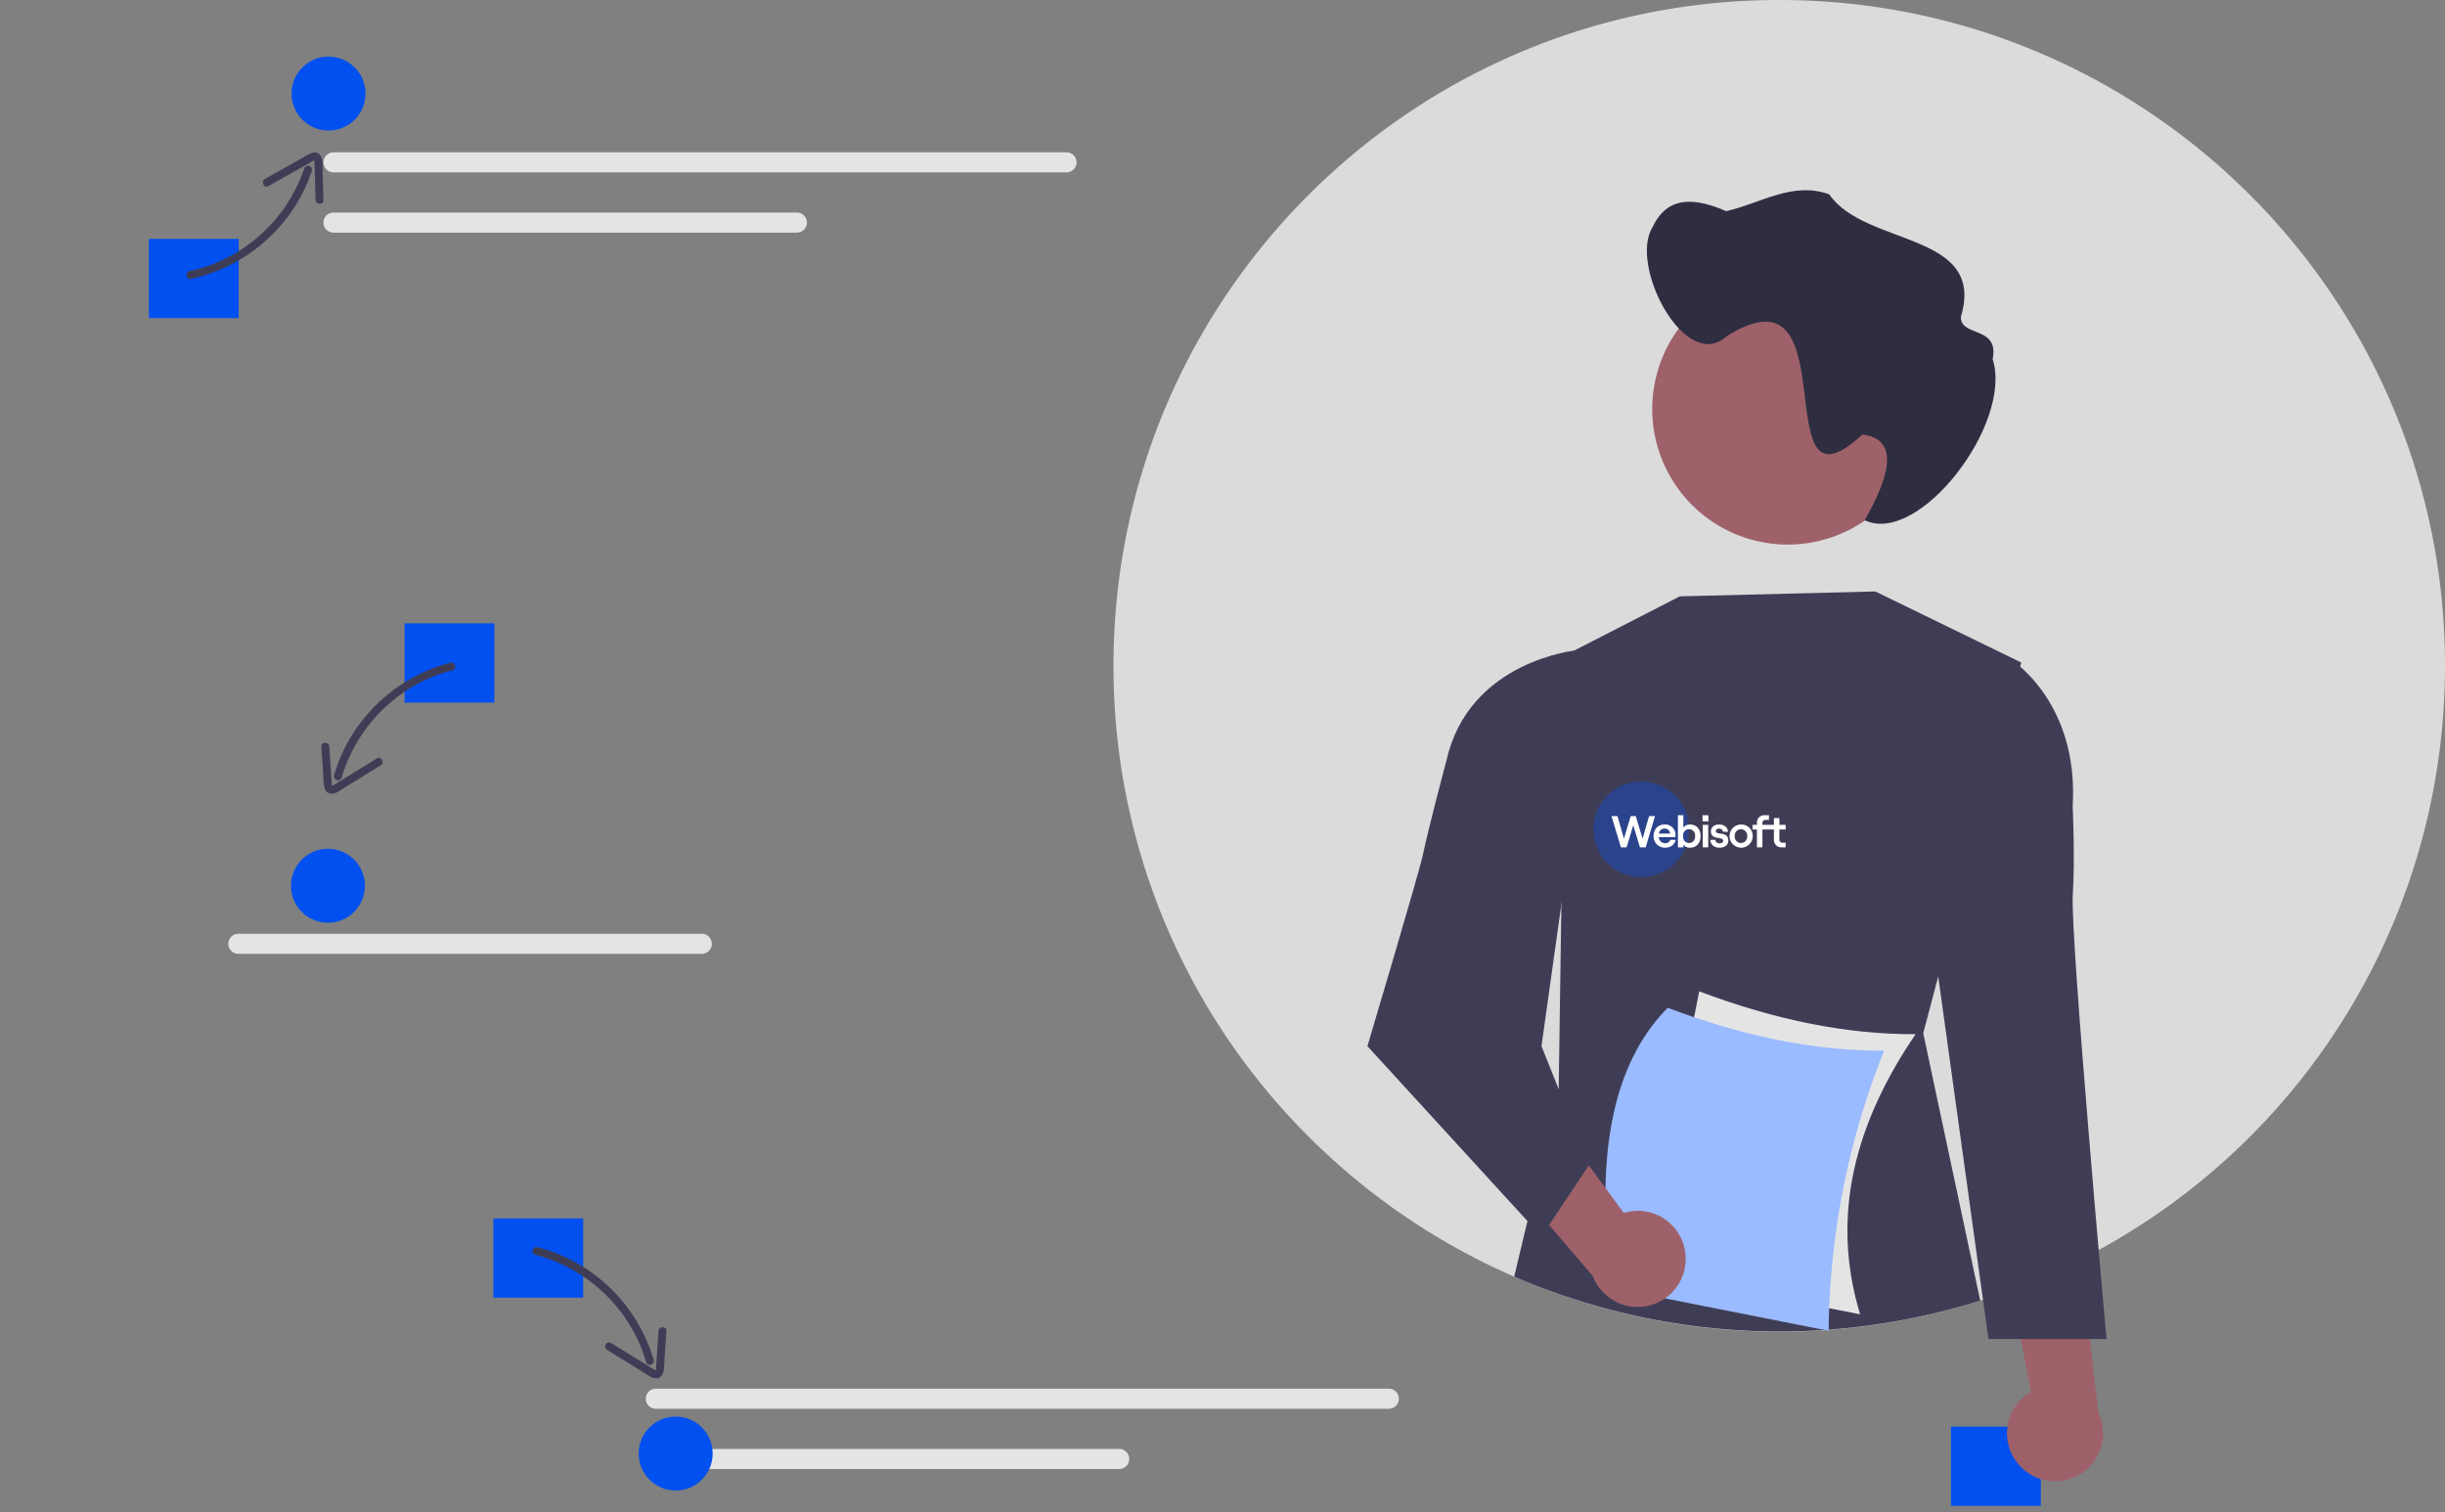 <?xml version="1.0" encoding="UTF-8"?>
<svg xmlns="http://www.w3.org/2000/svg" xmlns:xlink="http://www.w3.org/1999/xlink" width="1051" height="650" viewBox="0 0 1051 650">
  <rect x="0" y="0" width="1051" height="650" fill="#808080" stroke="none"/>
  <defs>
    <clipPath id="b">
      <rect width="1051" height="650"></rect>
    </clipPath>
  </defs>
  <g id="a" clip-path="url(#b)">
    <rect width="38.611" height="34.068" transform="translate(838.637 613.228)" fill="#0250ef"></rect>
    <path d="M1131.1,451.173A286.135,286.135,0,0,1,982.225,702.324c-2.555,1.4-5.145,2.76-7.745,4.077a279.663,279.663,0,0,1-29.719,13.037q-6.064,2.283-12.253,4.247c-.4.136-.806.273-1.2.386A285.616,285.616,0,0,1,688.455,690.82q-7.137-4.667-13.979-9.744c-2.578-1.919-5.122-3.872-7.632-5.882Q656.2,666.745,646.4,657.286a285.279,285.279,0,0,1-87.657-206.113C558.746,293.119,686.865,165,844.919,165S1131.1,293.119,1131.1,451.173Z" transform="translate(-80.097 -165)" fill="#dbdbdb"></path>
    <path d="M892.693,554.361l-6.45,24.393,24.495,114.958a287.361,287.361,0,0,1-200.321-10.3l19.123-80.185.636-43.494,2.078-143.416.522-.273a.407.407,0,0,1,.1-.045L781.6,390.981l84.058-2.1,62.72,30.548-.477,1.783Z" transform="translate(-59.529 -134.64)" fill="#3f3d56"></path>
    <path d="M902.165,731.4a20.529,20.529,0,0,1,5.48-31L894,628.741l34.992,14.583,7.592,65.818A20.64,20.64,0,0,1,902.165,731.4Z" transform="translate(-34.634 -102.113)" fill="#9e616a"></path>
    <path d="M893.983,418.093l8.979-2.922s28.482,18.279,25.772,62.472c0,0,1.068,22.868.048,38.088-1.169,17.457,14.5,190.928,14.5,190.928H892.529l-21.75-157.092Z" transform="translate(-37.783 -131.075)" fill="#3f3d56"></path>
    <path d="M879.205,326.788a58.269,58.269,0,1,1-58.269-58.269h0A58.124,58.124,0,0,1,879.205,326.5Z" transform="translate(-52.444 -150.962)" fill="#9e616a"></path>
    <path d="M763.137,252.8c6.826-14.678,20.035-11.776,31.588-6.8,14.63-3.245,28.543-12.96,44.306-7.215,15.527,22.583,67.657,15.939,56.567,52.7-.014,8.81,16.577,3.682,13.681,18.11,8.789,27.767-31.725,80.354-54.983,69.28,5.752-10.542,18.892-34.487-1.038-36.862-42.872,39.891-4.423-75.961-58.291-42.27C777.13,316.065,752.712,269.123,763.137,252.8Z" transform="translate(-52.719 -155.236)" fill="#2f2e41"></path>
    <path d="M852.465,679.085l-93.014-18.422L783.3,540.243q49.367,18.672,93.013,18.422C850.884,595.959,839.333,636,852.465,679.085Z" transform="translate(-52.88 -114.114)" fill="#e4e4e4"></path>
    <path d="M840.907,685.312l-93.013-18.422c-7.635-54.554-.695-95.627,23.85-120.419q49.366,18.672,93.013,18.422a331.715,331.715,0,0,0-23.85,120.418Z" transform="translate(-54.847 -113.27)" fill="#9abbff"></path>
    <path d="M785.065,648.256a20.529,20.529,0,0,0-26.434-17.091l-43.2-58.788-13.145,35.558,43.036,50.374a20.64,20.64,0,0,0,39.74-10.053Z" transform="translate(-60.631 -109.757)" fill="#9e616a"></path>
    <path d="M752.765,416.4l-7.825-5.285S698.38,415.453,688.8,458.68c0,0-7,25.971-10.22,40.882-1.655,7.669-23.718,81.764-23.718,81.764l74.82,81.763,20.441-30.661-20.441-51.1Z" transform="translate(-67.063 -131.625)" fill="#3f3d56"></path>
    <rect width="38.611" height="34.068" transform="translate(64 102.676)" fill="#0250ef"></rect>
    <rect width="38.611" height="34.068" transform="translate(173.899 267.949)" fill="#0250ef"></rect>
    <rect width="38.611" height="34.068" transform="translate(212.087 523.748)" fill="#0250ef"></rect>
    <path d="M264.016,222.649a4.315,4.315,0,0,0,0,8.631H579.094a4.315,4.315,0,1,0,0-8.631Z" transform="translate(-120.649 -157.182)" fill="#e4e4e4"></path>
    <path d="M264.017,245.45a4.315,4.315,0,1,0-.018,8.631H463.194a4.315,4.315,0,0,0,0-8.631Z" transform="translate(-120.651 -154.09)" fill="#e4e4e4"></path>
    <path d="M228.017,518.45a4.315,4.315,0,0,0-.018,8.631H427.194a4.315,4.315,0,1,0,0-8.631Z" transform="translate(-125.532 -117.07)" fill="#e4e4e4"></path>
    <path d="M386.016,690.649a4.315,4.315,0,0,0,0,8.631H701.094a4.315,4.315,0,1,0,0-8.631Z" transform="translate(-104.105 -93.718)" fill="#e4e4e4"></path>
    <path d="M386.017,713.45a4.315,4.315,0,0,0-.018,8.631H585.194a4.315,4.315,0,0,0,0-8.631Z" transform="translate(-104.106 -90.626)" fill="#e4e4e4"></path>
    <path d="M153.477,312.455a71.038,71.038,0,0,0,45.048-31.807,68.073,68.073,0,0,0,6.829-14.569,1.7,1.7,0,0,0-3.226-1.1,67.6,67.6,0,0,1-34.895,39.25,64,64,0,0,1-14.393,4.878c-2.146.453-1.513,3.8.637,3.347Z" transform="translate(-71.321 -192.591)" fill="#3f3d56"></path>
    <path d="M182.753,273.289l18.423-10.376c.285-.159,1.081-.763,1.378-.691-.238-.058-.022.119-.015.335.01.29.046.585.057.878.067,1.793.1,3.589.149,5.383l.286,10.317c.06,2.172,3.46,2.43,3.4.233l-.335-12.111c-.077-2.776.617-8.932-3.88-8.4-1.623.192-3.123,1.329-4.507,2.108l-5.607,3.158-10.814,6.09c-1.9,1.072-.447,4.153,1.465,3.076Z" transform="translate(-67.404 -193.277)" fill="#3f3d56"></path>
    <path d="M233.531,426.42A71.029,71.029,0,0,0,189.822,460a67.971,67.971,0,0,0-6.233,14.823,1.7,1.7,0,0,0,3.285.906,67.629,67.629,0,0,1,33.368-40.6,63.957,63.957,0,0,1,14.2-5.425c2.124-.536,1.224-3.823-.906-3.285Z" transform="translate(-39.977 -141.558)" fill="#3f3d56"></path>
    <path d="M202.592,463.461l-17.8,10.976c-.305.188-.605.393-.923.561s-.639.161-.436.361c-.275-.27-.2-1.271-.225-1.576l-.347-5.149-.694-10.3c-.146-2.176-3.554-2.192-3.407,0l.814,12.089c.185,2.753-.327,8.449,3.887,8.219,1.876-.1,3.664-1.644,5.2-2.592l5.087-3.136,10.564-6.513c1.863-1.149.154-4.1-1.719-2.942Z" transform="translate(-40.627 -137.444)" fill="#3f3d56"></path>
    <path d="M279.294,630.705a67.622,67.622,0,0,1,41.673,32.019,63.93,63.93,0,0,1,5.89,14.009,1.7,1.7,0,0,0,3.285-.906,71.022,71.022,0,0,0-34.933-42.638A67.947,67.947,0,0,0,280.2,627.42c-2.126-.537-3.034,2.748-.906,3.285Z" transform="translate(-49.157 -91.301)" fill="#3f3d56"></path>
    <path d="M306.345,667.4l10.564,6.513L322,677.051c1.542.95,3.322,2.489,5.2,2.592,4.213.23,3.7-5.466,3.887-8.219l.814-12.089c.147-2.189-3.26-2.18-3.407,0l-.694,10.3-.332,4.925c-.025.377.073,1.487-.24,1.8.224-.223-.01-.117-.259-.269-.364-.221-.736-.429-1.1-.653l-17.8-10.976c-1.871-1.154-3.584,1.792-1.719,2.942Z" transform="translate(-45.433 -87.187)" fill="#3f3d56"></path>
    <ellipse cx="15.899" cy="15.899" rx="15.899" ry="15.899" transform="translate(125.323 24.319)" fill="#0250ef"></ellipse>
    <ellipse cx="15.899" cy="15.899" rx="15.899" ry="15.899" transform="translate(125.068 364.85)" fill="#0250ef"></ellipse>
    <ellipse cx="15.899" cy="15.899" rx="15.899" ry="15.899" transform="translate(274.545 608.919)" fill="#0250ef"></ellipse>
    <g transform="translate(685 336)" fill="#0250ef" stroke="#0250ef" stroke-width="1" opacity="0.34">
      <circle cx="20.5" cy="20.5" r="20.5" stroke="none"></circle>
      <circle cx="20.5" cy="20.5" r="20" fill="none"></circle>
    </g>
    <g transform="translate(692.721 350.43)">
      <path d="M16.154,3.49l-2.8,9.678L10.425,3.49H8.259L5.347,13.168,2.567,3.49H0L4.024,16.9H6.5L9.351,7.419,12.207,16.9H14.7L18.7,3.49Z" transform="translate(0 -3.107)" fill="#fff"></path>
      <path d="M169.806,44.341a2.607,2.607,0,0,1-2.664-2.549h7.129c.019-.192.038-.479.038-.805a4.444,4.444,0,0,0-4.7-4.657c-3.162,0-4.734,2.4-4.734,4.944A4.843,4.843,0,0,0,169.8,46.3c2.376,0,4.178-1.323,4.542-3.373h-2.3A2.047,2.047,0,0,1,169.806,44.341Zm-.192-6.246a2.216,2.216,0,0,1,2.338,2.146H167.2A2.265,2.265,0,0,1,169.614,38.095Z" transform="translate(-146.797 -32.346)" fill="#fff"></path>
      <path d="M265.474,3.986a3.425,3.425,0,0,0-2.836,1.323V0H260.3V13.8h2.337V12.59a3.33,3.33,0,0,0,2.8,1.361c2.893,0,4.6-2.031,4.6-4.983S268.329,3.986,265.474,3.986Zm-.384,7.934c-1.572,0-2.606-1.169-2.606-2.951s1.034-2.951,2.606-2.951S267.7,7.186,267.7,8.968,266.662,11.919,265.091,11.919Z" transform="translate(-231.752)" fill="#fff"></path>
      <rect width="2.357" height="9.658" transform="translate(39.219 4.139)" fill="#fff"></rect>
      <rect width="2.529" height="2.626" transform="translate(39.123)" fill="#fff"></rect>
      <path d="M389.546,39.129c0-.651.556-1.035,1.4-1.035a1.663,1.663,0,0,1,1.705,1.36H394.8c-.1-1.878-1.647-3.124-3.909-3.124-1.993,0-3.468,1.188-3.468,2.875,0,4.082,5.289,2.031,5.289,4.178,0,.575-.613,1.034-1.533,1.034a1.684,1.684,0,0,1-1.859-1.495H387.17c.115,2.07,1.667,3.373,4.005,3.373,2.262,0,3.737-1.188,3.737-3.008C394.912,38.918,389.546,41.218,389.546,39.129Z" transform="translate(-344.707 -32.345)" fill="#fff"></path>
      <path d="M466.4,36.34a4.983,4.983,0,1,0,5.04,4.983A4.853,4.853,0,0,0,466.4,36.34Zm0,7.934a2.684,2.684,0,0,1-2.683-2.951,2.686,2.686,0,1,1,5.347,0A2.681,2.681,0,0,1,466.4,44.274Z" transform="translate(-410.742 -32.354)" fill="#fff"></path>
      <path d="M566.895,6.113V4.139h-2.683V1.226h-2.357V4.139h-4.94V3.354a1.268,1.268,0,0,1,1.36-1.361h1.456V0h-1.725a3.148,3.148,0,0,0-3.449,3.239v.9h-1.9V6.113h1.9V13.8h2.357V6.113h4.94v4.311a3.172,3.172,0,0,0,3.488,3.373h1.552V11.8h-1.284a1.3,1.3,0,0,1-1.4-1.475V6.113Z" transform="translate(-492.047)" fill="#fff"></path>
    </g>
  </g>
</svg>
